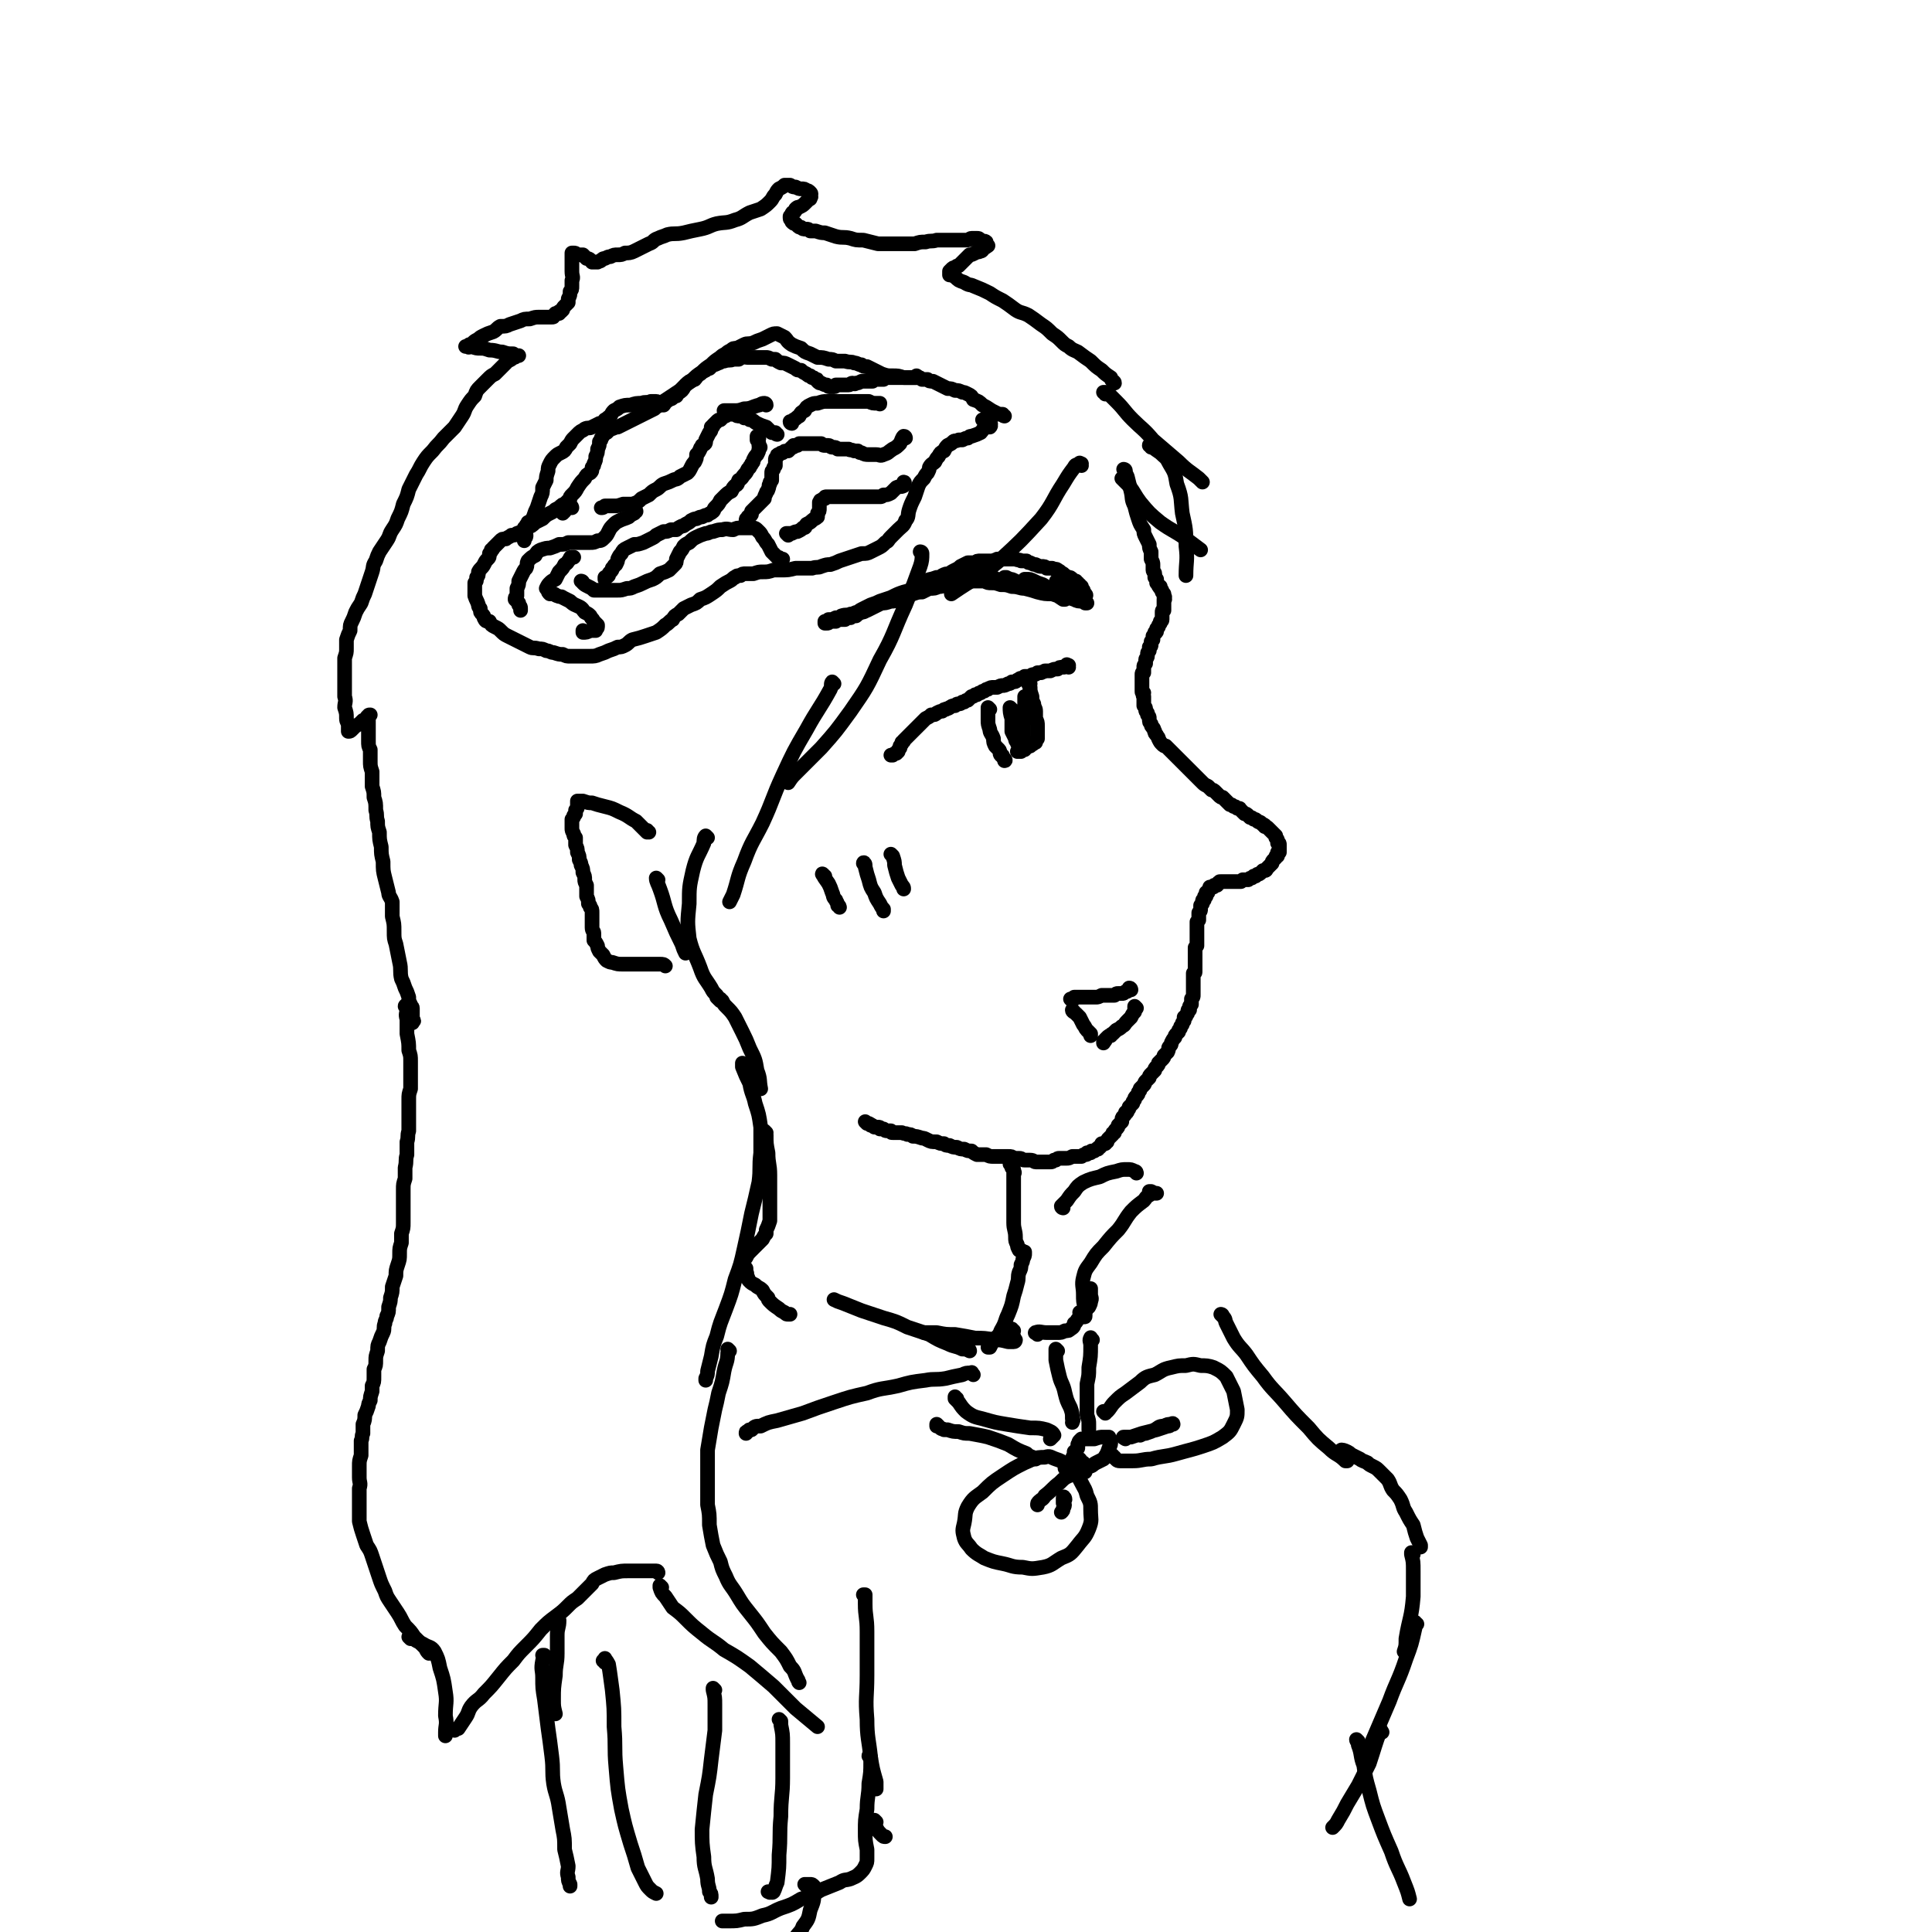 <svg viewBox='0 0 1054 1054' version='1.1' xmlns='http://www.w3.org/2000/svg' xmlns:xlink='http://www.w3.org/1999/xlink'><g fill='none' stroke='#000000' stroke-width='8' stroke-linecap='round' stroke-linejoin='round'><path d='M614,257c0,0 -1,-1 -1,-1 0,0 1,0 1,1 0,0 0,0 0,0 0,1 0,1 1,3 1,4 1,4 2,8 1,4 0,4 2,8 1,4 1,4 2,7 1,3 1,3 3,6 0,2 0,2 1,4 1,2 1,2 2,4 0,2 0,2 1,4 0,2 0,2 0,4 1,2 1,2 1,3 0,1 0,1 0,3 0,1 1,1 1,2 0,0 0,0 0,0 0,1 0,1 0,2 0,0 0,0 1,1 0,0 0,0 0,1 0,0 0,0 0,1 1,1 1,1 1,1 0,1 0,1 1,1 0,1 0,1 0,1 1,1 1,1 1,2 1,1 1,1 1,1 0,1 0,1 0,1 1,1 0,1 0,1 0,1 1,1 0,1 0,1 0,1 0,2 0,1 0,1 0,2 0,1 0,1 0,2 -1,0 -1,0 -1,1 0,1 0,1 0,2 0,1 0,1 0,1 0,1 0,1 0,1 0,1 -1,1 -1,1 0,1 0,1 0,1 -1,1 -1,1 -1,2 0,0 0,0 -1,1 0,1 0,1 0,1 0,1 0,1 -1,1 0,1 0,1 -1,2 0,1 0,1 0,2 0,0 0,0 -1,1 0,1 0,1 0,2 0,0 0,1 -1,1 0,1 0,1 0,2 -1,1 -1,1 -1,2 0,1 0,1 0,1 0,1 -1,1 -1,2 0,1 0,1 0,2 -1,1 -1,1 -1,2 0,0 0,0 0,1 0,1 0,1 0,2 -1,0 -1,0 -1,1 0,1 0,1 0,1 0,1 0,1 0,2 0,0 0,0 0,0 0,1 0,1 0,2 0,1 0,1 0,2 0,1 0,1 0,2 0,1 0,1 1,1 0,1 -1,1 0,2 0,1 0,1 0,2 0,2 0,2 0,3 1,1 1,1 1,2 0,1 0,1 1,2 0,1 0,1 0,1 1,1 1,1 1,2 0,2 0,2 1,3 0,1 0,1 1,2 1,1 0,1 1,2 0,1 0,1 1,2 1,2 1,1 1,2 1,2 1,2 2,3 1,1 1,1 2,1 1,1 1,1 2,2 1,1 1,1 2,2 1,1 1,1 2,2 1,1 1,1 2,2 1,1 1,1 2,2 1,1 1,1 2,2 1,1 1,1 2,2 1,1 1,1 2,2 1,1 1,1 2,2 1,1 1,1 2,2 1,1 1,1 3,2 1,1 1,1 2,2 1,0 1,0 2,1 1,1 1,1 2,2 1,1 1,1 2,1 1,1 1,1 2,2 1,1 1,1 2,2 1,0 1,0 2,1 1,0 1,0 2,1 2,0 1,0 2,1 1,1 1,1 2,2 1,0 1,0 2,1 0,0 0,0 1,1 1,0 1,0 2,1 1,0 1,0 2,1 1,1 1,0 2,1 0,0 0,0 1,1 1,0 1,0 1,1 1,0 1,0 2,1 0,0 0,0 1,1 0,0 0,0 1,1 0,0 0,0 0,0 1,1 1,1 1,1 1,1 1,1 1,1 0,1 0,1 0,1 1,1 1,1 1,2 0,0 0,0 0,1 1,0 1,0 1,1 0,0 0,0 0,1 0,0 0,0 0,1 0,0 0,0 0,1 0,0 0,0 0,1 -1,0 -1,0 -1,0 0,1 0,1 0,2 -1,0 -1,0 -1,1 0,0 0,0 -1,1 0,0 0,0 0,0 -1,1 -1,1 -1,2 0,0 0,0 -1,1 0,0 0,0 0,0 -1,1 -1,1 -1,1 -1,1 -1,1 -1,1 0,0 0,1 -1,1 0,0 -1,0 -1,0 -1,1 -1,1 -1,1 -1,1 -1,1 -2,1 0,0 0,0 -1,1 0,0 0,0 -1,0 -1,1 -1,1 -1,1 -1,0 -1,0 -2,1 0,0 0,0 -1,0 0,0 0,0 -1,0 0,0 0,0 -1,0 -1,1 -1,1 -1,1 -1,0 -1,0 -2,0 -1,0 -1,0 -1,0 -1,0 -1,0 -2,0 0,0 0,0 -1,0 0,0 0,0 0,0 0,0 0,0 0,0 -1,0 -1,0 -1,0 -1,0 -1,0 -1,0 -1,0 -1,0 -1,0 -1,0 -1,0 -1,0 0,0 0,0 0,0 -1,0 -1,0 -1,0 -1,0 -1,0 -1,1 0,0 0,0 0,0 -1,1 -1,0 -1,1 -1,0 -1,0 -1,0 -1,0 -1,0 -1,1 0,0 -1,0 -1,0 0,0 0,0 0,0 0,1 0,0 -1,0 0,1 0,1 0,1 0,0 0,0 0,0 0,0 0,0 -1,1 0,0 0,0 0,0 0,1 0,1 0,1 -1,0 -1,0 -1,0 0,1 0,1 0,1 0,1 0,1 0,1 -1,0 -1,0 -1,1 0,0 0,0 0,1 0,0 0,0 0,0 -1,0 -1,0 -1,1 0,0 0,0 0,1 0,0 0,0 -1,1 0,0 0,0 0,1 0,0 0,0 0,1 0,0 0,0 0,0 0,1 0,1 -1,2 0,0 0,0 0,1 0,0 0,0 0,1 0,0 0,0 0,1 0,0 0,0 0,1 0,0 0,0 -1,1 0,1 0,1 0,1 0,1 0,1 0,2 0,0 0,0 0,0 0,1 0,1 0,1 0,1 0,1 0,1 0,1 0,1 0,1 0,1 0,1 0,2 0,1 0,1 0,1 0,1 0,1 0,1 0,1 0,1 0,2 0,0 0,0 0,1 -1,1 -1,1 -1,1 0,1 0,1 0,2 0,0 0,0 0,1 0,1 0,1 0,1 0,1 0,1 0,2 0,1 0,1 0,2 0,1 0,1 0,1 0,1 0,1 0,1 0,1 0,1 0,1 0,1 0,1 0,1 0,1 0,1 0,1 0,1 0,1 -1,1 0,1 0,1 0,1 0,1 0,1 0,1 0,0 0,0 0,1 0,0 0,0 0,0 0,1 0,1 0,1 0,1 0,1 0,1 0,1 0,1 0,2 0,0 0,0 0,0 0,1 0,1 0,1 0,0 0,0 0,1 0,0 0,0 0,1 0,0 0,0 0,0 0,1 0,1 0,1 0,1 0,1 0,1 0,1 0,1 -1,2 0,0 0,0 0,1 0,1 0,1 0,2 -1,0 0,0 -1,1 0,1 0,1 0,2 -1,0 -1,0 -1,1 0,1 0,1 -1,2 0,1 0,1 -1,1 0,1 0,1 0,2 -1,1 -1,1 -1,2 -1,1 -1,1 -1,2 -1,1 -1,1 -1,2 -1,1 -1,1 -1,1 -1,1 -1,1 -1,2 -1,1 -1,1 -2,3 0,1 0,1 -1,2 -1,1 0,1 -1,3 -1,1 -1,1 -2,2 0,1 0,1 -1,2 -1,1 -1,1 -2,2 0,1 0,1 -1,2 -1,1 -1,1 -1,2 -1,1 -1,1 -2,2 -1,1 -1,1 -1,2 -1,1 -1,1 -2,2 -1,1 0,1 -1,2 -1,1 -1,1 -2,2 0,1 0,1 -1,2 0,1 0,1 -1,2 -1,1 -1,1 -1,2 -1,1 -1,1 -1,2 -1,1 -1,1 -2,2 0,1 0,1 -1,2 0,1 0,1 -1,1 0,1 0,1 -1,2 -1,1 -1,1 -1,3 -1,1 -1,1 -2,2 0,1 0,1 -1,2 -1,1 -1,1 -1,2 -1,0 -1,0 -1,1 -1,1 -1,1 -1,1 -1,1 -1,1 -1,1 -1,1 -1,1 -1,2 -1,0 -1,0 -1,1 -1,0 -1,0 -2,0 0,1 0,1 -1,2 -1,0 -1,0 -1,1 -1,0 -1,0 -2,1 0,0 0,0 -1,0 -1,0 -1,0 -1,1 -1,0 -1,0 -2,0 0,1 0,1 -1,1 -1,0 -1,0 -2,1 0,0 0,0 -1,0 -1,0 -1,0 -2,0 -1,0 -1,0 -2,0 -2,1 -2,1 -3,1 -1,0 -1,0 -2,0 -1,0 -1,0 -2,0 -1,0 -1,0 -2,1 -1,0 -1,0 -1,0 -1,1 -1,1 -2,1 -1,0 -1,0 -2,0 -1,0 -1,0 -2,0 -1,0 -1,0 -2,0 -1,0 -1,0 -2,0 -1,0 -1,-1 -3,-1 -1,0 -1,0 -3,0 -2,0 -1,-1 -3,-1 -1,0 -1,0 -3,0 -1,-1 -1,-1 -3,-1 -1,0 -1,0 -3,0 -1,0 -1,0 -3,0 -1,0 -1,0 -2,0 -2,0 -2,0 -4,-1 -2,0 -2,0 -5,0 -2,-1 -2,-1 -3,-2 -2,0 -2,0 -4,-1 -2,0 -2,0 -4,-1 -2,0 -2,0 -4,-1 -2,0 -2,0 -3,-1 -2,0 -2,0 -4,-1 -3,0 -3,0 -5,-1 -2,-1 -2,-1 -3,-1 -3,-1 -3,-1 -5,-1 -1,-1 -1,-1 -3,-1 -1,-1 -1,0 -3,-1 -1,0 -1,0 -2,0 0,0 0,0 -1,0 -1,0 -1,0 -2,0 -1,0 -1,0 -1,-1 -1,0 -1,0 -1,0 -1,0 -1,0 -1,0 -1,0 -1,0 -2,-1 -1,0 -1,0 -2,0 0,-1 0,-1 -1,-1 -1,0 -1,0 -2,0 -1,-1 -1,-1 -2,-1 0,-1 0,0 -1,-1 0,0 0,0 -1,0 0,0 0,0 0,0 0,0 0,0 0,0 0,0 0,0 0,0 0,0 -1,-1 -1,-1 '/><path d='M617,540c0,0 0,-1 -1,-1 0,0 1,1 1,1 0,0 0,0 0,0 0,0 0,0 -1,-1 0,0 1,1 1,1 -1,0 -1,0 -1,0 -1,1 -1,1 -2,1 -1,1 -1,1 -2,1 -1,0 -1,0 -2,0 -1,0 -1,0 -2,1 -2,0 -2,0 -3,0 -1,0 -1,0 -2,0 -1,0 -1,0 -2,0 -2,1 -2,1 -3,1 -1,0 -1,0 -3,0 -1,0 -1,0 -2,0 -1,0 -1,0 -2,0 -1,0 -1,0 -2,0 0,0 0,0 -1,0 0,0 0,0 -1,0 0,0 0,0 -1,0 0,1 0,1 0,1 -1,0 -1,0 -1,0 0,0 0,0 -1,0 0,0 0,0 0,0 0,0 0,0 0,0 1,1 0,0 0,0 '/><path d='M593,329c0,0 -1,-1 -1,-1 0,0 0,1 1,1 0,0 0,0 -1,0 0,0 0,0 -1,-1 -3,0 -3,0 -5,-1 -3,-1 -3,-1 -6,-1 -3,-1 -3,-1 -6,-2 -4,0 -4,0 -8,-1 -3,-1 -3,-1 -7,-2 -3,0 -3,-1 -7,-1 -3,-1 -3,-1 -6,-1 -3,-1 -3,-1 -5,-1 -2,0 -2,0 -4,-1 -1,0 -1,0 -2,0 -1,0 -1,0 -2,0 0,0 0,0 0,0 0,0 0,0 0,0 -1,0 -1,0 -1,0 -1,0 -1,0 -3,0 -1,-1 -1,-1 -2,0 -2,0 -2,0 -4,0 -1,0 -1,0 -2,0 -2,1 -2,1 -3,1 -1,1 -1,1 -3,1 -1,1 -1,1 -3,1 -2,1 -2,1 -5,1 -2,1 -2,1 -4,2 -2,0 -2,0 -5,1 -2,1 -2,1 -5,2 -2,0 -1,0 -3,1 -2,1 -2,1 -4,1 -3,1 -3,1 -5,1 -2,1 -2,1 -4,2 -2,1 -2,1 -4,2 -1,0 -1,1 -3,1 -2,1 -2,1 -3,2 -2,0 -2,0 -3,1 -2,0 -2,0 -3,1 -2,0 -2,0 -3,0 -1,0 -1,0 -2,1 -1,0 -1,0 -2,0 0,0 0,-1 0,0 -1,0 -1,0 -1,0 -1,0 -1,0 -1,0 0,1 0,1 -1,1 0,0 0,0 0,0 0,0 0,0 -1,0 0,0 0,0 0,0 1,0 0,-1 0,-1 0,0 0,1 0,1 1,0 1,0 1,-1 1,0 1,0 1,-1 2,0 2,0 4,-1 2,0 2,0 3,-1 3,-1 3,0 5,-1 2,0 2,-1 4,-1 1,-1 1,-1 3,-2 2,-1 2,-1 4,-2 3,-1 3,-1 5,-2 3,-1 3,-1 6,-2 4,-2 4,-2 7,-3 4,-1 4,-1 7,-3 3,-1 3,-1 6,-3 2,-1 2,-1 5,-2 2,0 2,0 3,-1 2,-1 2,-1 4,-1 1,-1 1,-1 3,-2 2,-1 2,-1 3,-2 2,-1 2,-1 4,-2 2,0 2,0 4,0 1,-1 1,-1 3,-1 1,0 1,0 3,0 1,0 1,0 3,0 0,0 0,0 1,0 1,-1 1,0 2,-1 1,0 1,0 2,0 1,0 1,0 2,0 2,0 2,0 3,0 2,0 2,0 3,0 2,1 2,0 3,1 2,0 2,0 3,0 1,1 1,1 2,1 2,1 2,1 3,1 2,1 2,1 3,1 2,0 2,0 3,1 1,0 1,0 3,0 2,1 2,0 3,1 2,1 1,1 3,2 1,1 1,1 3,2 1,0 1,0 2,1 1,1 1,1 2,1 0,1 0,1 1,1 0,0 0,1 1,1 0,0 0,0 0,0 0,1 0,1 0,1 1,0 1,0 1,0 0,0 0,1 0,1 0,0 0,0 0,0 0,1 0,1 0,1 0,0 1,0 1,0 0,0 0,0 0,1 0,0 0,0 0,0 0,0 0,0 0,1 0,0 1,0 1,0 0,0 0,0 0,1 0,0 0,0 0,0 1,0 0,-1 0,-1 0,0 0,1 0,1 0,0 0,0 0,0 1,0 0,-1 0,-1 0,0 1,1 0,1 0,0 0,-1 0,-1 -2,-1 -2,-1 -4,-2 -2,-1 -2,-1 -4,-2 -2,-1 -2,-1 -4,-2 -1,-1 -1,-1 -3,-1 0,0 0,-1 0,0 -1,0 -1,0 0,1 0,2 0,2 1,4 1,2 1,2 2,4 1,0 1,0 1,1 0,0 0,0 0,0 -1,0 -1,0 -1,0 -3,-2 -3,-2 -6,-4 -2,-2 -2,-2 -5,-4 -3,-1 -3,-1 -5,-2 -2,-1 -2,-1 -4,-1 -1,0 -1,0 -1,0 0,0 0,0 0,0 0,1 0,1 1,2 1,1 1,1 2,2 0,0 0,0 0,0 0,0 0,0 0,0 -1,0 -1,0 -2,0 -2,-1 -2,-1 -3,-1 -2,-1 -2,-1 -3,-2 -2,-1 -2,-1 -3,-1 -2,-1 -2,-1 -3,-1 0,0 0,0 0,0 0,0 0,0 1,0 1,2 1,2 2,3 1,1 1,1 2,2 0,0 1,0 1,0 -1,0 -1,0 -1,0 -2,-1 -2,-1 -4,-2 -3,-1 -3,-1 -5,-2 -3,-1 -3,-1 -5,-2 -2,-1 -2,-1 -4,-1 0,0 0,0 -1,0 0,0 0,0 0,0 0,0 0,0 0,0 2,0 2,0 3,1 2,0 1,0 3,1 1,0 1,0 2,0 0,0 0,0 0,0 0,0 0,0 0,0 0,0 0,0 -1,0 0,0 0,0 -1,0 -1,-1 -1,-1 -2,-1 -1,0 -1,0 -3,0 -3,0 -3,0 -5,-1 -4,0 -4,0 -8,0 -5,1 -5,1 -9,2 -6,1 -6,1 -11,3 -2,1 -2,1 -4,2 '/><path d='M583,364c0,-1 -1,-1 -1,-1 0,-1 0,0 1,0 0,0 0,0 0,0 0,0 -1,0 -1,0 0,-1 0,0 1,0 0,0 0,0 0,0 -1,0 -1,0 -1,0 -1,1 -1,1 -2,1 -2,0 -2,0 -3,1 -2,0 -2,0 -4,1 -1,0 -1,0 -3,0 -1,1 -1,0 -2,1 -1,0 -1,0 -2,0 -1,1 -1,1 -2,1 -1,0 -1,0 -2,1 -2,0 -1,0 -3,0 -1,1 -1,1 -2,1 -1,0 -1,1 -2,1 -1,1 -1,1 -3,1 -1,1 -1,1 -2,1 -2,1 -2,1 -3,1 -1,0 -1,0 -3,1 -1,0 -1,0 -2,0 -1,0 -2,0 -3,1 -1,0 -1,0 -2,1 -1,0 -1,0 -2,1 -1,0 -1,0 -2,1 0,0 -1,0 -1,0 -1,1 -1,1 -2,1 -1,1 -1,1 -2,2 -1,0 -1,0 -2,1 0,0 -1,0 -1,0 -1,1 -1,1 -2,1 -1,0 -1,0 -2,1 -2,0 -1,0 -3,1 -1,1 -1,0 -2,1 -1,0 -1,0 -2,1 -1,0 -1,0 -3,1 -1,1 -1,1 -3,1 -1,1 -1,1 -3,2 -1,1 -1,1 -2,2 -1,1 -1,1 -2,2 -1,1 -1,1 -2,2 -1,1 -1,1 -2,2 -1,1 -1,1 -2,2 -1,1 -1,1 -2,2 0,1 0,0 -1,1 0,1 0,1 -1,2 0,1 0,1 0,1 -1,1 -1,1 -1,2 0,0 0,0 -1,1 -1,0 -1,0 -2,1 0,0 0,0 -1,0 '/><path d='M562,373c0,0 -1,-1 -1,-1 0,0 0,0 0,1 1,1 0,1 1,2 0,2 0,2 1,5 0,2 0,2 1,4 0,2 1,2 1,4 0,2 0,2 0,4 1,2 1,2 1,4 0,1 0,1 0,2 0,1 0,1 0,2 0,1 0,1 0,1 0,1 0,1 0,2 -1,1 -1,1 -1,1 0,1 0,1 0,1 0,0 -1,0 -1,0 -1,1 0,1 -1,1 -1,0 -1,0 -1,1 -1,0 -1,0 -1,0 -1,1 -1,0 -1,1 -1,0 -1,0 -1,0 0,0 0,0 0,0 0,0 0,0 0,0 0,0 0,0 0,1 0,0 0,0 0,0 0,0 -1,0 -1,0 -1,1 -1,1 -1,1 -1,0 -1,0 -2,0 0,0 0,0 0,0 '/><path d='M540,387c0,0 -1,-1 -1,-1 0,0 0,1 0,1 0,1 0,1 0,3 0,1 0,1 0,3 0,2 0,2 1,5 0,2 1,2 2,5 0,2 0,2 1,4 1,1 1,1 2,2 1,1 0,2 1,3 1,0 1,0 1,1 1,1 1,1 1,1 0,1 0,0 0,1 0,0 0,0 0,0 1,0 0,-1 0,-1 '/><path d='M552,387c0,0 -1,-1 -1,-1 0,2 0,3 1,6 0,2 0,2 0,4 0,2 0,2 0,3 1,2 1,2 2,4 0,1 0,1 1,2 0,1 0,1 1,1 0,1 1,1 1,1 0,1 0,1 0,1 1,0 1,0 1,0 0,-1 0,-1 0,-1 0,-1 0,-1 0,-2 0,0 0,0 0,0 0,0 0,0 0,0 0,0 0,0 0,0 0,0 0,0 0,0 0,0 0,0 0,-1 0,-2 0,-2 0,-4 0,-2 0,-2 0,-4 0,-3 0,-3 0,-6 0,-3 1,-3 1,-6 0,-2 0,-2 0,-4 0,0 0,0 0,0 0,0 0,1 0,1 0,2 0,2 0,3 0,1 0,0 1,1 0,1 0,1 0,1 0,0 0,0 1,1 0,0 0,0 0,0 '/><path d='M354,454c0,0 -1,0 -1,-1 0,0 0,1 0,1 0,0 0,0 0,0 0,0 0,0 0,0 -1,-1 -1,-1 -2,-2 -2,-2 -2,-2 -4,-4 -4,-2 -4,-3 -9,-5 -4,-2 -4,-2 -8,-3 -4,-1 -4,-1 -7,-2 -2,0 -2,0 -5,-1 -1,0 -1,0 -2,0 -1,0 -1,0 -1,0 0,0 0,0 0,0 0,1 0,1 0,2 0,1 0,1 0,1 0,1 0,1 -1,2 0,0 0,0 0,0 0,1 0,1 0,2 -1,0 0,1 -1,1 0,1 0,1 -1,2 0,1 0,1 0,2 0,1 0,1 0,3 0,1 0,1 1,3 0,1 0,1 1,2 0,2 0,2 0,4 1,2 1,2 1,4 1,2 1,2 1,4 1,2 1,2 1,3 1,2 1,2 1,4 1,2 1,2 1,4 0,1 0,1 1,3 0,2 0,2 0,3 0,2 0,2 0,3 1,2 1,2 1,4 1,1 1,1 1,2 1,1 1,1 1,3 0,1 0,1 0,3 0,1 0,1 0,3 0,1 0,1 0,2 0,2 1,2 1,3 0,2 0,2 0,4 1,1 1,1 2,3 0,1 0,1 1,3 1,1 1,1 2,2 1,2 1,2 2,3 2,1 2,1 3,1 3,1 3,1 6,1 4,0 4,0 8,0 3,0 3,0 6,0 3,0 3,0 6,0 2,0 2,0 3,1 '/><path d='M603,215c0,0 0,-1 -1,-1 0,0 1,0 1,0 0,1 0,0 1,0 2,2 2,2 5,5 5,5 4,5 9,10 5,5 6,5 11,11 7,6 7,6 14,12 5,5 6,5 11,9 1,1 1,1 2,2 '/><path d='M628,244c0,0 -1,-2 -1,-1 2,1 3,2 6,4 3,3 3,2 5,6 3,5 3,5 4,11 3,8 2,8 3,16 2,9 2,9 2,18 1,8 0,8 0,16 '/><path d='M613,262c0,0 -1,-1 -1,-1 1,1 2,2 4,4 3,4 3,5 6,9 5,6 5,6 11,11 7,5 7,4 14,9 4,3 4,3 8,6 '/><path d='M590,254c0,-1 -1,-1 -1,-1 0,-1 0,0 1,0 0,0 0,0 0,0 -1,0 -1,0 -1,0 -2,1 -2,0 -3,2 -3,4 -3,4 -6,9 -6,9 -5,10 -12,19 -11,12 -11,12 -23,23 -12,10 -13,9 -26,18 '/><path d='M503,302c0,0 0,-1 -1,-1 0,0 1,0 1,1 0,3 0,4 -1,7 -4,11 -4,11 -8,21 -7,15 -6,16 -14,30 -7,15 -7,15 -16,28 -8,11 -8,11 -16,20 -7,7 -7,7 -14,14 -2,2 -2,2 -4,5 '/><path d='M455,373c0,0 -1,-1 -1,-1 -1,1 0,2 -1,4 -6,11 -7,11 -13,22 -7,12 -7,12 -13,25 -6,13 -5,13 -11,26 -5,10 -6,10 -10,21 -4,9 -3,9 -6,18 -1,2 -1,2 -2,4 '/><path d='M386,457c0,0 -1,-1 -1,-1 -1,1 -1,2 -1,4 -3,7 -4,7 -6,15 -2,9 -2,9 -2,18 -1,10 -1,10 0,19 2,8 3,8 6,16 2,6 3,6 6,11 1,2 1,2 3,4 0,1 0,1 0,1 '/><path d='M359,480c0,0 -1,-1 -1,-1 0,2 1,3 2,6 3,8 2,9 6,17 3,7 3,7 6,13 1,3 1,3 2,5 '/><path d='M548,227c0,0 -1,0 -1,-1 -1,0 -1,0 -2,0 -2,-1 -2,-1 -4,-2 -3,-2 -3,-2 -5,-3 -2,-2 -2,-2 -5,-3 -1,-2 -1,-2 -3,-3 -2,-1 -2,-1 -3,-1 -2,-1 -2,-1 -4,-1 -2,-1 -2,-1 -4,-1 -2,-1 -2,-1 -4,-2 -2,-1 -2,-1 -4,-2 -2,0 -2,0 -3,-1 -1,0 -1,0 -1,0 -1,0 -1,0 -2,0 -1,-1 -1,-1 -2,-1 -2,0 -2,0 -4,0 -1,0 -1,0 -3,0 -1,0 -1,0 -2,0 -1,0 -1,0 -2,0 -1,0 -1,0 -1,0 -1,0 -1,0 -2,0 0,0 0,0 -1,0 -1,0 -1,0 -2,0 -2,0 -1,0 -2,1 -1,0 -1,0 -2,0 -1,0 -1,0 -2,0 -1,0 -1,0 -2,1 -2,0 -2,0 -3,0 -2,0 -2,0 -3,0 -2,1 -2,1 -3,1 -1,1 -1,0 -2,0 -1,0 -1,1 -2,1 -1,0 -1,0 -2,0 -1,0 -1,0 -1,0 -1,0 -1,0 -2,0 -1,0 -1,0 -2,0 0,0 0,1 -1,1 0,0 0,0 -1,0 -1,0 -1,0 -1,0 -1,0 -1,0 -2,-1 -1,0 -1,0 -3,-1 -1,0 -1,0 -2,-1 0,-1 0,-1 -1,-1 -1,-1 -1,-1 -2,-1 -1,-1 -1,-1 -1,-1 -1,0 -1,0 -2,-1 -2,-1 -2,-1 -3,-2 -2,0 -2,0 -3,-1 -2,-1 -2,-1 -4,-2 -2,-1 -2,-1 -4,-1 -2,-1 -2,-1 -3,-2 -1,0 -1,0 -2,0 -2,-1 -2,-1 -3,-1 -2,0 -2,0 -3,0 -2,0 -2,0 -4,0 -1,0 -1,0 -3,0 -2,0 -2,-1 -3,0 -1,0 -1,0 -2,1 -2,0 -2,0 -3,0 -2,1 -2,0 -5,1 -2,0 -2,1 -3,1 -2,1 -2,1 -3,1 -1,1 -1,1 -2,2 -1,0 -1,0 -2,1 -2,1 -2,1 -3,2 -2,1 -2,2 -3,3 -3,1 -3,1 -5,3 -1,1 -1,2 -2,3 -1,1 -2,1 -3,3 -1,0 -1,0 -2,1 -1,1 -2,1 -3,1 0,1 0,1 -1,1 -1,1 0,1 -1,2 -1,0 -1,0 -2,0 -2,1 -2,1 -3,2 -2,1 -2,1 -4,2 -2,1 -2,1 -4,2 -2,1 -2,1 -4,2 -2,1 -2,1 -4,2 -2,1 -2,1 -4,2 -2,0 -2,1 -4,1 -1,1 -1,1 -2,2 -1,0 -1,1 -2,1 0,1 0,1 -1,2 0,1 0,1 -1,2 0,2 0,2 -1,4 0,2 0,2 -1,4 0,2 0,2 -1,4 0,1 0,1 -1,2 0,2 0,2 -1,3 -2,1 -2,1 -3,3 -2,2 -2,2 -4,5 -1,2 -1,2 -3,4 -1,1 -1,1 -1,2 -1,1 -1,1 -1,1 -1,1 -1,1 -2,2 0,0 -1,0 -2,1 -1,1 -1,1 -3,2 -1,1 -1,1 -3,2 -2,1 -2,1 -4,3 -2,1 -2,1 -4,2 -2,2 -2,2 -5,3 -2,2 -2,2 -5,3 -1,1 -1,1 -3,1 -1,1 -2,1 -3,2 -2,0 -2,0 -3,1 -1,1 -1,1 -2,2 -1,1 -1,1 -2,2 0,0 0,1 -1,1 0,1 0,1 -1,2 0,2 0,2 -1,3 -1,1 -1,1 -2,3 -1,2 -2,2 -3,4 0,2 0,2 -1,3 0,2 0,2 -1,3 0,2 0,2 0,3 0,2 0,2 0,4 1,3 1,2 2,5 0,1 0,1 1,2 0,2 0,2 1,3 1,1 1,1 1,2 1,2 1,2 3,2 1,2 1,2 3,3 2,1 2,1 3,2 2,2 2,2 4,3 2,1 2,1 4,2 2,1 2,1 4,2 2,1 2,1 4,2 2,1 2,0 5,1 2,0 2,0 4,1 2,0 2,1 4,1 3,1 3,1 5,1 2,1 2,1 4,1 3,0 3,0 5,0 3,0 3,0 6,0 2,0 3,0 5,-1 3,-1 3,-1 5,-2 3,-1 3,-1 5,-2 2,0 2,0 4,-1 2,-1 2,-2 4,-3 4,-1 4,-1 7,-2 3,-1 3,-1 6,-2 3,-2 3,-2 5,-4 2,-1 2,-2 4,-3 1,-2 1,-2 3,-3 1,-1 1,-1 3,-3 2,-1 2,-1 4,-2 3,-1 3,-1 5,-3 3,-1 3,-1 6,-3 3,-2 3,-2 5,-4 3,-2 3,-2 5,-3 2,-1 2,-2 3,-2 1,-1 1,-1 3,-1 1,-1 1,-1 3,-1 2,0 2,0 4,0 3,-1 3,-1 5,-1 3,0 3,0 6,-1 2,0 2,0 4,0 4,0 4,0 8,-1 3,0 3,0 5,0 2,0 2,0 4,0 3,-1 3,0 5,-1 3,-1 3,-1 5,-1 3,-1 3,-1 5,-2 3,-1 3,-1 6,-2 3,-1 3,-1 6,-2 3,0 3,0 5,-1 2,-1 2,-1 4,-2 2,-1 2,-1 4,-3 2,-1 1,-1 3,-3 2,-2 2,-2 4,-4 2,-2 3,-2 4,-5 2,-2 1,-3 2,-6 1,-3 1,-3 3,-7 1,-3 1,-3 2,-6 1,-2 1,-2 3,-4 1,-2 1,-2 2,-3 1,-2 1,-2 1,-3 1,-2 2,-2 3,-3 1,-2 1,-2 2,-3 1,-2 1,-2 3,-3 1,-2 1,-2 2,-3 2,-1 2,-1 3,-2 1,-1 1,0 3,-1 1,0 1,0 2,0 2,-1 2,-1 3,-1 1,-1 1,-1 2,-1 3,-1 3,-1 5,-2 1,-1 1,-2 3,-3 1,0 1,0 2,0 1,-1 0,-1 0,-1 0,0 1,-1 0,-1 -2,-1 -2,-1 -4,-2 '/><path d='M424,237c0,0 -1,0 -1,-1 -1,0 -1,0 -2,0 -2,-2 -2,-2 -3,-3 -3,-1 -3,-1 -5,-2 -2,-1 -2,-2 -4,-2 -1,-1 -1,-1 -3,-1 -1,-1 -1,-1 -2,-1 -2,0 -2,0 -3,-1 -1,0 -1,0 -2,0 -1,0 -1,0 -2,0 -1,1 -1,1 -2,1 -1,1 -1,1 -2,2 -1,0 -1,0 -2,1 -1,1 -1,1 -2,2 0,1 0,1 -1,1 0,2 0,2 -1,3 -1,2 -1,2 -2,4 0,2 0,2 -2,3 0,1 -1,1 -1,2 -1,2 -1,2 -2,3 0,2 0,2 -1,4 -1,1 -1,1 -2,3 -1,2 -1,2 -2,3 -2,1 -2,1 -4,2 -2,2 -2,1 -4,2 -2,1 -2,1 -5,2 -2,1 -2,2 -4,3 -2,1 -2,1 -4,3 -2,1 -2,1 -4,2 -2,2 -2,2 -5,3 -3,0 -3,0 -5,0 -3,1 -3,1 -5,1 -1,0 -1,0 -3,0 -1,0 -1,0 -2,0 -1,1 -1,1 -2,1 '/><path d='M312,277c0,0 0,-1 -1,-1 0,0 0,0 0,0 -1,0 -1,0 -1,0 -1,0 -1,1 -1,1 -1,1 -1,1 -1,2 -1,1 -1,1 -1,1 '/><path d='M347,279c0,0 0,-1 -1,-1 0,0 0,1 0,2 -2,1 -2,1 -3,2 -2,1 -3,1 -5,2 -2,1 -2,1 -3,2 -2,2 -2,2 -3,4 -1,2 -1,2 -2,3 -2,2 -2,2 -4,2 -2,1 -2,1 -4,1 -3,0 -3,0 -6,0 -3,0 -3,0 -6,0 -2,1 -2,1 -5,1 -2,1 -2,1 -5,2 -2,0 -2,0 -5,1 -2,1 -2,1 -3,3 -2,1 -2,1 -4,3 -1,2 0,2 -1,4 -1,1 -1,1 -2,3 -1,2 -1,2 -2,4 0,2 0,2 -1,4 0,2 0,2 0,4 -1,1 -1,1 -1,2 1,1 1,1 2,2 0,1 0,1 0,1 1,1 1,1 1,2 0,0 0,0 0,1 '/><path d='M319,345c-1,0 -1,-1 -1,-1 0,0 0,1 0,1 2,0 2,0 4,-1 1,0 1,0 2,0 0,0 1,0 1,0 0,0 0,0 0,-1 0,0 1,0 1,-1 0,0 0,0 0,-1 -1,-1 -1,-1 -2,-2 -1,-2 -1,-1 -2,-3 -1,-1 -1,-1 -3,-2 -1,-1 -1,-2 -3,-3 -2,-1 -3,-1 -5,-3 -2,-1 -2,-1 -4,-2 -1,-1 -1,0 -3,-1 -1,0 -1,-1 -2,-1 -1,0 -1,0 -2,0 -1,-1 -1,-1 -1,-2 0,-1 -1,-1 -1,-1 1,-2 1,-2 2,-3 1,-1 1,-1 3,-2 1,-2 1,-2 2,-4 2,-2 2,-2 3,-4 2,-1 1,-1 3,-3 0,-1 0,-1 1,-1 0,0 0,0 1,0 '/><path d='M318,318c0,0 0,-1 -1,-1 0,0 1,0 1,1 1,1 1,1 3,2 2,1 2,1 3,2 3,0 3,0 5,0 2,0 2,0 4,0 2,0 2,0 4,0 2,0 2,0 5,-1 2,0 2,0 4,-1 3,-1 3,-1 5,-2 2,-1 2,-1 5,-2 2,-1 2,-1 4,-3 3,-1 3,-1 5,-2 1,-1 1,-1 3,-3 1,-1 1,-1 1,-3 1,-2 1,-2 2,-4 1,-1 1,-1 2,-3 1,-1 1,-1 3,-2 2,-2 2,-2 4,-3 2,-1 2,-1 5,-2 2,0 2,-1 4,-1 3,-1 3,-1 5,-1 3,-1 3,0 6,0 2,-1 2,-1 5,-1 2,0 2,0 5,0 2,0 2,0 4,2 1,1 1,1 2,3 2,2 1,2 3,4 1,2 1,2 2,4 1,1 1,1 3,3 1,0 1,0 2,1 0,0 0,0 1,0 0,0 0,0 0,0 0,0 0,0 0,0 '/><path d='M494,239c0,0 0,-1 -1,-1 -1,1 -1,2 -2,4 -2,2 -2,2 -4,3 -3,2 -2,2 -5,3 -2,1 -2,0 -4,0 -2,0 -2,0 -4,0 -2,0 -2,0 -4,-1 -1,0 -1,0 -2,-1 -1,0 -1,0 -2,0 -2,-1 -2,0 -3,-1 -1,0 -1,0 -3,0 -1,0 -1,0 -3,0 -1,-1 -1,-1 -3,-1 -1,0 -1,-1 -2,-1 -1,0 -1,0 -2,0 -1,0 -1,0 -2,-1 -1,0 -1,0 -3,0 -1,0 -1,0 -3,0 -2,0 -2,0 -3,0 -1,0 -1,0 -3,0 0,0 0,0 -1,1 -1,0 -1,0 -2,0 0,1 0,1 -1,1 -1,1 -1,1 -2,2 -2,0 -2,0 -3,1 -1,0 -1,0 -2,1 -1,0 -1,0 -1,1 -1,1 -1,1 -1,2 0,1 0,1 0,2 0,0 0,1 0,1 -1,1 -1,1 -1,2 -1,1 -1,1 -1,2 0,1 0,1 0,3 0,0 0,0 0,1 -1,1 -1,1 -1,2 -1,1 0,1 -1,3 0,1 -1,1 -1,2 -1,2 -1,2 -1,3 -1,1 -1,1 -2,2 -1,1 -1,1 -2,2 0,0 0,0 -1,1 -1,1 -1,1 -1,1 -1,1 -1,1 -1,1 0,1 0,1 0,1 0,1 0,1 -1,1 0,1 0,1 -1,1 0,1 0,0 0,1 -1,0 -1,0 -1,1 0,0 0,0 0,0 0,1 0,1 0,1 0,1 1,0 1,1 0,0 0,0 0,1 0,0 0,0 0,0 1,0 1,0 1,0 '/><path d='M430,292c0,0 -1,-1 -1,-1 0,0 0,0 0,0 1,0 2,0 3,0 2,-1 2,-1 3,-1 2,-1 2,-1 3,-2 2,0 1,-1 2,-2 2,-1 2,-1 3,-2 1,-1 2,-1 3,-2 0,-1 0,-1 0,-2 1,-1 1,-1 1,-3 0,0 0,0 0,-1 0,-1 0,-1 0,-2 1,-1 0,-1 1,-1 1,-1 1,-1 2,-1 0,-1 0,-1 1,-1 1,0 2,0 3,0 1,0 1,0 2,0 1,0 1,0 2,0 2,0 2,0 3,0 3,0 3,0 6,0 2,0 2,0 4,0 2,0 2,0 4,0 2,0 2,0 3,0 1,0 1,0 2,0 1,0 1,0 2,-1 2,0 2,0 4,-1 1,-1 1,-1 3,-3 2,-1 2,0 4,-1 0,-1 0,-1 0,-1 1,-1 0,-1 0,-1 '/><path d='M414,239c0,0 -1,-1 -1,-1 0,0 0,1 0,2 1,1 1,1 1,3 1,1 1,1 0,2 0,1 0,1 -1,3 -1,1 -1,1 -2,3 0,1 0,1 -1,2 0,1 -1,1 -1,2 -1,1 -1,1 -1,1 -1,2 -1,2 -2,3 -1,1 -1,2 -3,3 -1,2 0,2 -2,3 -1,1 -1,1 -2,3 -2,1 -2,1 -4,3 -1,1 -1,1 -2,2 -1,2 -1,2 -3,4 -1,1 0,1 -1,2 -1,1 -2,1 -3,2 -1,0 -1,0 -3,1 -1,0 -1,0 -3,1 -1,0 -1,0 -3,1 -1,1 -1,1 -3,2 -1,1 -1,1 -2,1 -2,1 -2,1 -3,2 -2,0 -2,0 -3,0 -2,1 -2,1 -4,1 -2,1 -2,1 -4,2 -1,1 -1,1 -3,2 -2,1 -2,1 -4,2 -3,1 -3,1 -5,1 -2,1 -2,1 -4,2 -2,1 -2,1 -3,3 -1,1 -1,1 -2,3 0,1 0,1 -1,3 0,0 -1,0 -1,1 0,0 0,0 0,0 -1,1 -1,1 -1,1 0,1 0,1 -1,2 -1,1 -1,1 -1,2 -1,1 -1,1 -2,1 0,1 0,1 0,1 '/><path d='M418,221c0,-1 -1,-1 -1,-1 -2,0 -2,1 -3,1 -4,1 -4,2 -8,2 -3,1 -3,1 -6,1 -2,0 -2,0 -3,0 -1,0 -1,0 -2,0 0,0 0,0 0,0 '/><path d='M432,231c0,0 -1,0 -1,-1 0,0 1,0 2,-1 2,-1 1,-1 3,-2 1,-2 1,-2 3,-3 1,-2 1,-2 3,-3 2,-1 2,-1 4,-1 3,-1 3,-1 5,-1 3,0 3,0 5,0 3,0 3,0 6,0 3,0 3,0 6,0 3,0 3,0 6,0 2,1 2,1 5,1 0,0 0,0 1,0 0,0 0,0 0,0 0,1 0,0 -1,0 '/><path d='M359,220c0,0 0,-1 -1,-1 -1,0 -1,0 -3,0 -2,1 -3,0 -5,1 -3,0 -3,0 -6,1 -3,0 -3,0 -6,1 -1,1 -1,1 -3,2 -1,1 -1,1 -2,3 -2,1 -1,1 -3,2 -1,2 -2,2 -3,2 -2,1 -2,1 -4,2 -2,1 -2,0 -4,1 -1,1 -2,1 -3,2 -1,1 -1,1 -3,3 -1,1 -1,1 -2,3 -1,1 -1,1 -2,2 -1,2 -1,2 -3,3 -2,1 -2,1 -3,2 -2,2 -2,2 -3,4 -1,2 -1,2 -1,4 -1,3 -1,3 -1,5 -1,2 -1,2 -2,4 0,3 0,3 -1,5 -1,3 -1,3 -2,6 -1,2 -1,2 -2,5 -1,2 -1,2 -3,3 0,1 -1,1 -1,2 -1,1 -1,1 -1,1 0,1 0,1 0,2 0,1 0,1 1,2 0,1 0,1 -1,2 0,1 0,1 0,1 '/><path d='M353,224c0,0 -1,-1 -1,-1 2,-1 3,-1 6,-2 4,-2 4,-2 7,-4 3,-2 3,-2 6,-4 3,-3 3,-3 6,-5 3,-3 3,-3 6,-5 2,-2 2,-2 5,-4 2,-2 2,-2 5,-4 1,-1 1,-1 3,-2 1,-1 1,-1 3,-2 1,-1 1,-1 3,-1 2,-1 2,-1 4,-2 2,-1 2,0 5,-1 2,-1 2,-1 5,-2 2,-1 2,-1 4,-2 2,-1 2,-1 4,-1 2,1 2,1 4,2 2,2 1,2 4,4 2,1 2,1 5,2 2,2 2,2 5,3 2,1 2,1 4,2 3,0 3,0 6,1 2,0 2,0 4,1 3,0 3,0 5,0 3,1 3,0 5,1 2,0 2,1 4,1 1,1 1,1 3,1 2,1 2,1 4,2 2,1 2,1 4,2 3,1 3,1 6,1 3,0 3,0 6,1 2,0 2,0 5,0 1,0 1,0 2,0 0,0 0,0 0,0 1,0 0,-1 0,-1 '/><path d='M608,209c0,-1 -1,-1 -1,-1 -1,-1 -1,-2 -1,-2 -3,-2 -3,-2 -5,-4 -3,-2 -3,-2 -6,-5 -3,-2 -3,-2 -7,-5 -2,-1 -3,-1 -5,-3 -2,-1 -2,-1 -4,-3 -2,-2 -2,-2 -5,-4 -3,-3 -3,-3 -6,-5 -4,-3 -4,-3 -7,-5 -4,-2 -4,-1 -7,-3 -4,-3 -4,-3 -7,-5 -4,-2 -4,-2 -7,-4 -4,-2 -4,-2 -9,-4 -2,-1 -2,0 -5,-2 -3,-1 -3,-1 -5,-3 -2,-1 -2,-1 -3,-1 0,-1 0,-1 0,-1 0,0 0,0 0,-1 1,-1 1,-1 1,-1 1,-1 1,-1 2,-1 1,-1 1,-1 2,-1 1,-1 1,-1 2,-2 1,-1 1,-1 2,-2 1,-1 1,-1 2,-2 1,0 1,0 3,-1 1,-1 1,0 3,-1 1,0 1,-1 2,-2 1,0 1,0 1,-1 1,0 1,0 1,0 -1,-1 -1,-1 -1,-2 -1,-1 -2,0 -3,-1 -1,-1 -1,-1 -2,-1 -2,0 -2,0 -3,0 -1,0 -1,1 -3,1 -2,0 -2,0 -5,0 -3,0 -3,0 -6,0 -3,0 -3,0 -5,0 -3,1 -3,0 -6,1 -3,0 -3,0 -6,1 -3,0 -3,0 -6,0 -3,0 -3,0 -7,0 -4,0 -4,0 -7,0 -4,-1 -4,-1 -8,-2 -4,0 -4,0 -7,-1 -4,-1 -4,0 -8,-1 -3,-1 -3,-1 -6,-2 -2,0 -2,0 -5,-1 -2,0 -2,0 -3,0 -1,-1 -1,-1 -2,-1 -2,0 -2,0 -3,-1 -1,0 -1,0 -2,-1 0,0 0,0 -1,-1 -1,0 -1,0 -2,-1 0,0 0,0 0,-1 0,0 -1,0 -1,-1 0,0 0,0 0,-1 1,0 0,0 1,-1 0,-1 0,-1 1,-1 1,-1 1,-1 1,-2 1,-1 1,-1 2,-1 2,-1 2,-1 3,-2 1,-1 1,-1 2,-2 1,-1 1,0 1,-1 1,-1 0,-1 0,-1 0,-1 1,-1 0,-2 -1,-1 -1,-1 -2,-1 -1,-1 -1,-1 -3,-1 -1,0 -1,0 -3,-1 -2,0 -1,0 -3,-1 -1,0 -1,0 -3,0 -1,1 -1,1 -3,2 -1,1 -1,1 -2,3 -2,2 -1,2 -3,4 -2,2 -2,2 -5,4 -3,1 -3,1 -6,2 -4,2 -4,3 -8,4 -5,2 -5,1 -10,2 -4,1 -4,2 -9,3 -5,1 -5,1 -9,2 -5,1 -5,0 -9,1 -2,1 -3,1 -5,2 -3,1 -2,2 -5,3 -2,1 -2,1 -4,2 -2,1 -2,1 -4,2 -2,1 -3,1 -5,1 -2,1 -2,1 -4,1 -2,0 -2,0 -4,1 -1,0 -1,0 -3,1 -1,0 -1,0 -2,1 -1,1 -1,0 -2,1 -1,0 -1,0 -2,0 0,0 0,0 0,0 0,0 0,0 0,0 -1,0 -1,0 -1,0 -1,-1 -1,-2 -3,-2 -1,-1 -1,-1 -2,-2 -2,0 -2,0 -4,0 0,-1 0,-1 -1,-1 0,0 0,0 -1,0 0,0 0,0 0,0 0,0 0,0 0,0 0,2 0,2 0,4 0,3 0,3 0,6 0,3 1,3 0,5 0,2 0,2 0,3 0,2 0,2 -1,3 0,2 0,2 -1,4 0,1 0,1 0,2 -1,1 -1,1 -2,2 -1,1 -1,1 -1,2 -1,1 -1,1 -1,1 0,0 0,0 0,0 -1,0 -1,0 -1,0 0,0 0,1 0,1 -1,0 -1,0 -2,0 0,1 0,1 -1,1 0,1 0,1 -1,1 -1,0 -1,0 -2,0 -3,0 -3,0 -5,0 -2,0 -2,0 -5,1 -3,0 -3,0 -5,1 -3,1 -3,1 -6,2 -2,1 -2,1 -5,1 -2,1 -2,2 -4,3 -3,1 -3,1 -5,2 -2,1 -2,1 -3,2 -2,1 -2,1 -3,2 -1,1 -1,1 -2,1 0,1 0,1 -1,1 0,0 0,0 -1,0 0,0 0,0 0,0 1,0 1,0 1,0 1,1 1,0 2,0 3,1 3,1 5,1 2,0 2,0 5,1 4,0 4,1 7,1 3,1 3,1 6,1 1,1 1,1 2,1 1,0 1,0 1,0 0,0 -1,0 -1,0 -1,1 -1,1 -2,1 -1,1 -1,1 -3,2 -1,0 0,0 -1,1 -1,1 -1,1 -2,2 -2,2 -2,2 -4,4 -2,1 -2,1 -4,3 -2,2 -2,2 -4,4 -2,2 -2,2 -3,5 -2,2 -2,2 -4,5 -2,3 -1,3 -3,6 -2,3 -2,3 -4,6 -3,3 -3,3 -6,6 -3,4 -3,3 -6,7 -3,3 -3,3 -5,6 -2,3 -2,4 -4,7 -2,4 -2,4 -4,8 -1,4 -1,4 -3,8 -1,4 -1,4 -3,8 -1,3 -1,3 -3,6 -2,3 -1,3 -3,6 -2,3 -2,3 -4,6 -1,2 -1,2 -2,5 -2,3 -1,3 -2,6 -1,3 -1,3 -2,6 -1,3 -1,3 -2,6 -1,2 -1,2 -2,5 -2,3 -2,3 -3,5 -1,3 -1,3 -2,5 -1,2 -1,2 -1,5 -1,2 -1,2 -2,5 0,2 0,2 0,5 0,2 0,2 -1,5 0,1 0,1 0,3 0,2 0,2 0,4 0,3 0,3 0,5 0,4 0,4 0,9 1,3 0,3 0,6 1,3 1,3 1,6 0,2 1,2 1,4 0,1 0,1 0,2 0,0 0,0 0,1 0,0 0,0 0,0 0,0 0,0 0,0 0,0 0,0 0,0 0,0 0,0 0,0 0,0 0,0 0,0 1,0 1,0 2,-1 0,0 0,0 1,-1 1,-1 1,-1 3,-2 1,-1 1,-1 2,-2 1,0 1,-1 2,-1 0,-1 0,-1 1,-1 0,-1 0,-1 1,-1 0,0 0,0 0,0 0,0 0,0 0,0 -1,0 -1,0 -1,1 0,1 0,1 0,3 0,2 0,2 0,5 0,2 0,2 0,5 0,3 0,3 1,5 0,3 0,3 0,6 0,3 0,3 1,6 0,4 0,4 0,8 1,3 1,3 1,6 1,3 1,3 1,7 1,3 0,3 1,6 0,3 0,3 1,6 0,4 0,4 1,8 0,4 0,4 1,8 0,5 0,5 1,9 1,4 1,4 2,8 0,2 1,2 2,5 0,4 0,4 0,8 1,4 1,4 1,8 0,4 0,4 1,7 1,5 1,5 2,10 1,4 0,5 1,9 1,2 1,2 2,5 1,2 1,2 2,5 0,2 0,2 1,4 0,1 1,1 1,2 0,0 0,0 0,0 0,1 0,1 0,2 0,2 0,2 0,3 0,0 0,0 0,1 1,1 1,1 0,1 0,1 0,1 0,1 0,0 0,0 0,0 '/><path d='M222,550c0,-1 -1,-2 -1,-1 0,0 0,0 1,1 0,3 -1,3 0,6 0,4 0,4 0,8 1,5 1,5 1,9 1,3 1,3 1,6 0,3 0,3 0,6 0,3 0,3 0,5 0,2 0,2 0,4 -1,3 -1,3 -1,6 0,2 0,2 0,5 0,3 0,3 0,6 0,3 0,3 0,6 -1,3 0,3 -1,6 0,3 0,3 0,7 -1,3 0,3 -1,7 0,3 0,3 0,6 -1,3 -1,3 -1,6 0,3 0,3 0,5 0,3 0,3 0,6 0,3 0,3 0,7 0,3 0,3 -1,6 0,3 0,3 0,5 -1,3 -1,3 -1,6 0,3 0,3 -1,6 -1,3 -1,3 -1,6 -1,3 -1,3 -2,6 0,3 0,3 -1,6 0,2 0,2 -1,5 0,3 0,3 -1,5 0,2 -1,2 -1,4 -1,2 0,3 -1,5 -1,2 -1,2 -2,5 -1,2 -1,2 -1,5 -1,3 -1,3 -1,5 0,3 0,3 -1,5 0,2 0,2 0,4 0,3 0,3 -1,5 0,2 0,2 0,3 -1,3 -1,3 -1,5 -1,2 -1,2 -1,3 -1,3 -1,3 -2,5 0,2 0,3 -1,5 0,2 0,2 0,5 -1,2 0,2 -1,4 0,1 0,1 0,3 0,2 0,2 0,5 -1,3 -1,3 -1,6 0,3 0,3 0,6 0,3 1,3 0,6 0,2 0,2 0,5 0,3 0,3 0,6 0,3 0,3 0,7 1,4 1,4 2,7 1,3 1,3 2,6 2,3 2,3 3,6 1,3 1,3 2,6 1,3 1,3 2,6 1,3 1,3 3,7 1,3 1,3 3,6 2,3 2,3 4,6 2,3 2,4 4,7 3,3 3,3 5,6 3,3 3,3 6,6 1,2 1,2 2,3 '/><path d='M552,636c0,0 -1,-1 -1,-1 0,0 1,1 1,2 0,0 0,0 1,1 0,1 0,1 0,1 1,1 0,1 0,1 0,1 0,1 0,1 0,2 0,2 0,3 0,2 0,2 0,4 0,1 0,1 0,3 0,2 0,2 0,3 0,3 0,3 0,6 0,3 0,3 0,7 0,4 1,4 1,8 0,2 0,2 1,4 0,1 0,1 1,3 0,0 0,0 1,0 0,0 0,0 0,0 '/><path d='M393,546c0,0 -1,-1 -1,-1 0,0 1,0 1,0 0,1 1,1 1,1 1,2 1,2 2,3 3,3 3,3 5,6 2,4 2,4 4,8 2,4 2,4 4,9 3,6 3,6 4,12 2,5 1,5 2,10 '/><path d='M406,581c0,0 -1,-1 -1,-1 0,0 0,1 0,2 2,5 2,5 4,9 1,6 2,6 3,11 2,6 2,6 3,13 0,7 0,7 0,14 -1,8 0,8 -1,16 -2,9 -2,9 -4,17 -2,10 -2,10 -4,19 -2,9 -2,9 -5,17 -2,8 -2,8 -5,16 -3,8 -3,7 -5,15 -2,5 -2,5 -3,11 -1,4 -1,4 -2,8 0,2 0,2 -1,4 0,0 0,0 0,1 '/><path d='M398,737c0,0 -1,-1 -1,-1 0,0 1,1 0,2 0,5 -1,5 -2,10 -1,6 -1,6 -3,12 -1,5 -1,5 -2,9 -1,5 -1,5 -2,10 -1,6 -1,6 -2,12 0,5 0,5 0,10 0,4 0,4 0,9 0,5 0,5 0,11 1,5 1,5 1,11 1,6 1,6 2,11 2,5 2,5 4,9 1,4 1,4 3,8 2,5 3,5 6,10 3,5 3,5 7,10 4,5 4,5 8,11 4,5 4,5 9,10 3,4 3,4 5,8 3,3 2,3 4,7 1,1 0,1 1,2 '/><path d='M361,866c0,0 -1,-1 -1,-1 0,0 0,1 0,1 1,3 1,3 3,5 2,3 2,3 4,6 4,3 4,3 7,6 4,4 4,4 9,8 6,5 6,4 12,9 7,4 7,4 14,9 6,5 6,5 13,11 6,6 6,6 12,12 6,5 6,5 12,10 '/><path d='M359,858c0,0 0,-1 -1,-1 -1,0 -1,0 -2,0 -3,0 -3,0 -6,0 -3,0 -3,0 -7,0 -4,0 -4,0 -8,1 -2,0 -2,0 -5,1 -2,1 -2,1 -4,2 -2,1 -2,1 -3,3 -2,2 -2,2 -4,4 -2,2 -2,2 -4,4 -3,2 -3,2 -5,4 -3,3 -3,3 -7,6 -4,3 -4,3 -8,7 -4,5 -4,5 -8,9 -4,4 -4,4 -7,8 -4,4 -4,4 -8,9 -4,5 -4,5 -8,9 -3,4 -4,3 -7,7 -2,3 -1,3 -3,6 -2,3 -2,3 -4,6 -1,0 -1,0 -2,1 '/><path d='M224,894c0,0 -1,-1 -1,-1 0,0 1,0 1,0 2,1 2,1 3,2 2,1 2,1 4,2 3,2 4,1 6,4 2,4 2,4 3,9 2,6 2,6 3,13 1,6 0,6 0,13 1,5 0,5 0,9 0,1 0,1 0,2 '/><path d='M487,467c0,0 -1,-1 -1,-1 0,0 1,1 1,1 1,3 1,3 1,5 1,4 1,4 2,7 1,2 1,2 2,4 1,1 1,1 1,2 0,0 0,0 0,0 '/><path d='M472,472c0,-1 -1,-2 -1,-1 0,0 1,1 1,2 1,4 1,4 2,7 1,4 1,4 3,7 1,3 1,3 3,6 1,2 1,2 2,3 0,0 0,0 0,1 '/><path d='M450,478c-1,0 -2,-2 -1,-1 0,1 1,2 3,5 1,2 1,2 2,5 1,2 0,2 2,4 0,1 1,1 1,3 1,0 1,1 1,1 '/><path d='M620,550c0,0 -1,-1 -1,-1 0,1 0,2 0,3 -1,1 -1,1 -2,3 -1,1 -1,1 -2,2 -2,2 -1,2 -3,3 -1,1 -1,1 -3,2 -1,1 -1,1 -2,2 0,0 -1,0 -1,1 -1,0 -1,0 -2,1 0,0 0,0 -1,1 0,1 0,1 -1,1 0,1 0,0 0,1 '/><path d='M586,552c0,0 -1,-1 -1,-1 0,1 1,1 2,2 1,1 1,1 2,2 1,2 1,2 2,4 1,1 1,2 2,3 1,1 1,1 2,2 0,0 0,0 0,1 '/><path d='M559,684c0,0 0,-1 -1,-1 0,0 1,0 1,0 0,1 0,1 0,1 0,1 0,1 -1,3 0,1 0,1 -1,3 0,2 0,2 -1,4 -1,3 0,3 -1,6 -1,4 -1,4 -2,7 -1,5 -1,5 -3,10 -2,4 -1,4 -4,9 -1,3 -2,3 -4,5 -1,2 -1,2 -2,4 0,0 -1,0 -1,0 0,0 0,0 0,0 0,0 0,0 0,0 '/><path d='M553,726c-1,0 -1,-1 -1,-1 -1,0 0,0 0,1 0,0 0,0 0,1 0,1 0,1 1,2 0,1 0,1 1,2 0,0 0,0 0,0 0,0 0,1 -1,1 -1,0 -1,0 -3,0 -4,-1 -4,-1 -7,-1 -6,-1 -6,-1 -11,-1 -5,-1 -5,-1 -11,-2 -5,0 -5,0 -10,-1 -4,0 -4,0 -7,0 '/><path d='M529,737c0,0 0,-1 -1,-1 0,0 1,1 1,1 0,0 0,0 0,0 -2,-1 -2,-1 -4,-1 -4,-2 -4,-1 -8,-3 -5,-2 -5,-2 -10,-5 -6,-2 -6,-2 -12,-4 -6,-3 -6,-3 -13,-5 -6,-2 -6,-2 -12,-4 -5,-2 -5,-2 -10,-4 -3,-1 -3,-1 -5,-2 '/><path d='M418,618c0,0 -1,-1 -1,-1 0,1 1,1 1,2 0,5 0,5 1,10 0,6 1,6 1,12 0,7 0,7 0,13 0,6 0,6 0,12 -1,3 -1,3 -2,5 0,1 0,1 0,2 -1,1 -1,1 -2,3 -2,2 -2,2 -3,3 -2,2 -2,2 -3,3 -2,2 -2,2 -3,4 -1,1 -1,1 -1,2 -1,1 -1,1 -1,1 0,0 0,0 1,1 0,0 0,0 0,1 1,1 1,1 1,1 0,1 0,1 0,2 1,1 0,1 0,2 1,0 0,0 1,1 0,1 0,1 1,2 1,1 1,1 3,2 2,2 2,1 4,3 1,2 1,2 3,4 0,1 0,1 1,2 2,2 2,2 5,4 1,1 1,1 3,2 1,1 1,1 2,1 0,0 0,0 1,0 '/><path d='M531,750c-1,-1 -1,-2 -1,-1 -3,0 -3,0 -5,1 -5,1 -5,1 -9,2 -6,1 -6,0 -11,1 -8,1 -8,1 -15,3 -9,2 -9,1 -17,4 -9,2 -9,2 -18,5 -9,3 -9,3 -17,6 -7,2 -7,2 -14,4 -5,1 -5,1 -9,3 -3,0 -3,0 -5,2 -2,0 -1,0 -2,1 -1,0 -1,0 -1,1 '/><path d='M566,728c-1,-1 -2,-1 -1,-1 2,-1 3,0 6,0 3,0 3,0 6,0 2,0 2,0 4,-1 2,0 2,0 3,-1 2,-1 2,-2 2,-3 2,-1 1,-2 3,-3 1,-2 1,-2 2,-4 2,-1 2,-1 3,-2 1,-2 1,-2 1,-3 1,-2 0,-2 0,-4 0,-2 0,-2 0,-3 '/><path d='M596,731c-1,0 -1,-2 -1,-1 -1,1 0,2 0,4 0,6 0,6 -1,12 0,5 0,4 -1,9 0,5 0,5 0,9 0,4 0,4 0,8 1,3 1,3 1,5 0,2 0,2 0,3 '/><path d='M577,737c0,0 -1,-1 -1,-1 0,2 0,3 0,6 1,5 1,5 2,9 1,4 2,4 3,9 1,4 1,4 3,8 1,3 1,3 1,6 1,1 0,1 0,2 0,0 0,0 0,0 '/><path d='M522,763c-1,0 -1,0 -1,-1 0,0 0,1 0,1 1,1 1,1 2,2 2,3 2,3 4,5 4,3 5,3 9,4 7,2 7,2 13,3 6,1 6,1 13,2 5,0 5,0 9,1 2,1 3,1 4,3 0,0 -1,1 -2,2 '/><path d='M512,778c0,0 -1,-1 -1,-1 0,0 0,0 0,1 1,0 1,0 2,1 1,1 1,0 2,1 1,0 1,0 2,0 3,1 3,1 6,1 3,1 3,1 6,1 5,1 6,1 10,2 6,2 6,2 11,4 5,3 5,3 10,5 2,2 2,1 5,3 '/><path d='M582,801c0,0 -1,0 -1,-1 0,0 0,1 0,1 1,0 1,0 1,-1 -1,0 0,-1 -1,-1 -2,-2 -2,-2 -5,-3 -3,-1 -3,-2 -6,-1 -6,0 -6,1 -11,3 -6,3 -6,3 -12,7 -6,4 -6,4 -11,9 -4,3 -5,3 -8,8 -2,4 -1,4 -2,9 -1,4 -1,4 0,8 1,3 2,3 4,6 3,3 4,3 7,5 5,2 5,2 10,3 5,1 5,2 11,2 5,1 5,1 11,0 5,-1 5,-2 10,-5 5,-2 5,-2 9,-7 3,-4 4,-4 6,-9 2,-5 1,-5 1,-10 0,-4 0,-4 -2,-8 -1,-4 -1,-3 -3,-7 -1,-2 -1,-2 -3,-5 0,-2 -1,-2 -1,-4 0,-2 0,-2 0,-4 -1,-1 -1,-1 0,-2 0,-1 0,-1 0,-2 1,0 1,0 1,0 0,0 0,0 0,-1 0,0 0,0 0,0 0,1 0,0 0,0 0,0 0,0 0,0 0,0 0,0 0,0 1,-1 1,-1 1,-1 0,-1 0,-1 0,-2 1,-1 0,-1 1,-2 0,0 0,0 1,-1 2,0 2,0 3,0 2,0 2,0 4,0 3,-1 3,-1 5,-1 1,0 2,0 3,0 0,1 1,1 1,2 0,2 0,2 -1,4 -1,3 -1,3 -3,6 -2,1 -2,1 -4,2 -2,1 -2,2 -4,2 -2,0 -2,-1 -3,-2 -2,-1 -1,-1 -2,-2 '/><path d='M603,771c0,0 -1,-1 -1,-1 1,0 1,0 2,0 2,-2 2,-3 4,-5 3,-3 3,-3 6,-5 4,-3 4,-3 8,-6 3,-3 4,-3 8,-4 4,-2 4,-3 9,-4 4,-1 4,-1 8,-1 4,-1 4,-1 8,0 3,0 4,0 7,1 4,2 4,2 7,5 2,4 2,4 4,8 1,5 1,5 2,10 0,4 0,4 -2,8 -2,4 -2,4 -6,7 -5,3 -5,3 -11,5 -6,2 -7,2 -14,4 -7,2 -7,1 -14,3 -5,0 -5,1 -10,1 -4,0 -4,0 -7,0 -2,0 -2,-1 -3,-2 -1,0 -1,0 -1,-1 -1,0 0,0 -1,0 0,0 0,0 0,0 '/><path d='M592,803c0,0 0,-1 -1,-1 0,0 0,0 0,0 -3,1 -3,1 -5,2 -5,2 -5,2 -8,5 -4,3 -4,4 -8,7 -1,2 -2,2 -3,3 -1,1 -1,1 -1,2 0,0 0,0 0,0 0,0 0,0 0,0 '/><path d='M581,818c0,-1 -1,-2 -1,-1 0,0 0,1 0,3 1,1 1,1 0,3 0,1 0,1 -1,2 '/><path d='M614,785c0,0 -2,-1 -1,-1 1,0 2,0 4,0 3,-1 3,-1 6,-2 4,-1 4,-1 8,-2 3,-1 3,-1 6,-2 1,0 1,0 2,-1 1,0 1,0 1,0 0,-1 -1,0 -1,0 -2,0 -2,0 -4,1 -3,0 -3,1 -5,2 -2,1 -2,1 -5,2 -1,0 -1,0 -3,1 0,0 0,0 0,0 '/><path d='M590,717c0,0 -1,-1 -1,-1 0,1 1,1 2,2 0,0 1,1 1,0 0,-2 0,-2 0,-4 -1,-4 -1,-4 -1,-8 0,-4 -1,-5 0,-9 1,-4 1,-4 4,-8 3,-5 3,-5 7,-9 4,-5 4,-5 8,-9 4,-5 3,-5 7,-10 3,-3 3,-3 7,-6 1,-1 1,-2 3,-3 1,-1 1,-1 3,-1 0,0 0,0 1,0 0,0 0,0 0,0 -1,0 -1,0 -3,-1 -1,0 -1,0 -1,0 '/><path d='M580,659c0,0 -1,0 -1,-1 1,-1 1,-1 3,-3 2,-3 2,-3 4,-5 2,-3 2,-3 5,-5 4,-2 5,-2 9,-3 4,-2 4,-2 9,-3 3,-1 3,-1 6,-1 2,0 2,0 4,1 1,0 1,1 1,1 0,0 0,0 0,0 '/><path d='M667,718c0,0 -1,-1 -1,-1 0,0 1,0 1,1 2,2 1,2 2,4 2,4 2,4 4,8 3,5 4,5 7,9 4,6 4,6 9,12 5,7 6,7 12,14 6,7 6,7 13,14 5,6 5,6 11,11 4,4 5,3 9,7 0,0 0,0 1,0 '/><path d='M733,792c-1,0 -2,-1 -1,-1 0,0 1,0 3,1 2,1 1,1 3,2 2,1 2,1 4,2 1,1 2,1 4,2 1,1 1,1 3,2 2,1 2,1 4,3 2,2 2,2 4,4 2,3 1,3 3,6 2,2 2,2 4,5 2,4 1,4 3,7 2,4 2,4 4,7 1,4 1,4 2,7 1,2 1,2 2,4 0,0 0,0 0,1 '/><path d='M771,848c0,-1 -1,-1 -1,-1 0,0 0,0 0,1 1,4 1,4 1,9 0,7 0,7 0,14 -1,12 -2,11 -4,23 0,4 0,4 -1,7 '/><path d='M773,886c-1,0 -1,-1 -1,-1 -1,1 0,1 0,3 -2,9 -2,9 -5,17 -4,12 -5,12 -9,23 -6,14 -6,14 -12,28 -1,2 -1,2 -2,5 '/><path d='M754,945c0,0 -1,-2 -1,-1 -3,8 -3,9 -6,18 -3,6 -3,6 -6,12 -3,5 -3,5 -6,10 -2,4 -2,4 -5,9 -1,2 -1,2 -3,4 '/><path d='M741,950c0,0 -1,-1 -1,-1 0,1 1,1 1,3 2,5 1,6 3,11 1,7 1,7 3,14 2,8 2,8 5,16 3,8 3,8 7,17 3,9 4,9 7,17 2,5 2,5 3,9 '/><path d='M305,884c0,0 -1,-1 -1,-1 0,0 1,1 1,1 0,4 -1,4 -1,8 0,5 0,5 0,10 0,6 -1,6 -1,12 -1,7 -1,7 -1,13 0,4 0,4 1,8 '/><path d='M297,904c0,0 0,-1 -1,-1 0,0 1,0 1,0 0,2 -1,2 -1,3 -1,5 0,5 0,9 0,6 0,6 1,12 1,8 1,8 2,16 1,7 1,7 2,15 1,8 0,8 1,15 1,6 2,6 3,13 1,6 1,6 2,12 1,5 1,5 1,11 1,4 1,4 2,9 0,3 -1,3 0,6 0,2 0,2 1,4 0,0 0,0 0,1 '/><path d='M475,959c0,-1 -1,-2 -1,-1 0,0 1,1 1,3 0,6 0,6 -1,12 0,7 -1,7 -1,14 -1,6 -1,6 -1,12 0,5 0,5 1,10 0,2 0,2 0,5 0,2 0,2 -1,4 -1,2 -1,2 -3,4 -2,2 -3,2 -5,3 -3,1 -3,0 -6,2 -5,2 -5,2 -10,4 -5,3 -5,3 -11,5 -5,3 -5,3 -11,5 -5,2 -5,3 -10,4 -5,2 -5,2 -10,2 -4,1 -4,1 -9,1 -1,0 -1,0 -3,0 '/><path d='M426,939c0,0 0,0 -1,-1 0,0 1,1 1,1 0,1 0,1 0,2 1,5 1,5 1,10 0,9 0,9 0,19 0,10 -1,10 -1,21 -1,10 0,10 -1,21 0,7 0,7 -1,15 -1,2 -1,3 -2,5 -1,1 -1,0 -2,0 0,1 0,0 -1,0 '/><path d='M390,922c0,0 -1,-1 -1,-1 0,0 0,0 0,0 0,1 0,1 0,1 1,4 1,4 1,8 0,7 0,7 0,14 -1,8 -1,8 -2,16 -1,9 -1,9 -3,19 -1,9 -1,9 -2,19 0,7 0,8 1,15 0,6 1,6 2,12 0,4 1,4 1,7 1,1 1,1 1,3 '/><path d='M330,907c0,0 0,-1 -1,-1 0,0 1,0 1,0 0,0 0,-2 0,-1 0,0 1,1 2,3 1,6 1,7 2,14 1,10 1,10 1,20 1,11 0,11 1,22 1,12 1,12 3,23 2,9 2,9 5,19 2,6 2,6 4,13 2,4 2,4 4,8 1,2 1,2 3,4 1,1 1,1 3,2 '/><path d='M440,1029c0,0 -1,-1 -1,-1 0,0 0,0 1,0 1,0 1,0 2,0 1,0 1,0 2,1 0,2 1,2 0,4 0,4 0,4 -2,9 -1,5 -1,5 -4,9 -1,3 -2,3 -4,6 -1,2 -1,2 -2,3 -1,1 -2,0 -3,1 '/><path d='M472,871c0,-1 -1,-1 -1,-1 0,0 1,0 1,0 0,2 0,2 0,5 0,7 1,7 1,15 0,12 0,12 0,24 0,12 -1,12 0,24 0,10 1,11 2,21 1,6 1,6 3,13 0,2 0,2 0,4 0,0 0,0 0,0 '/><path d='M478,994c0,0 -1,-1 -1,-1 0,1 0,2 1,4 1,2 1,2 3,4 1,1 1,1 2,1 '/></g>
</svg>